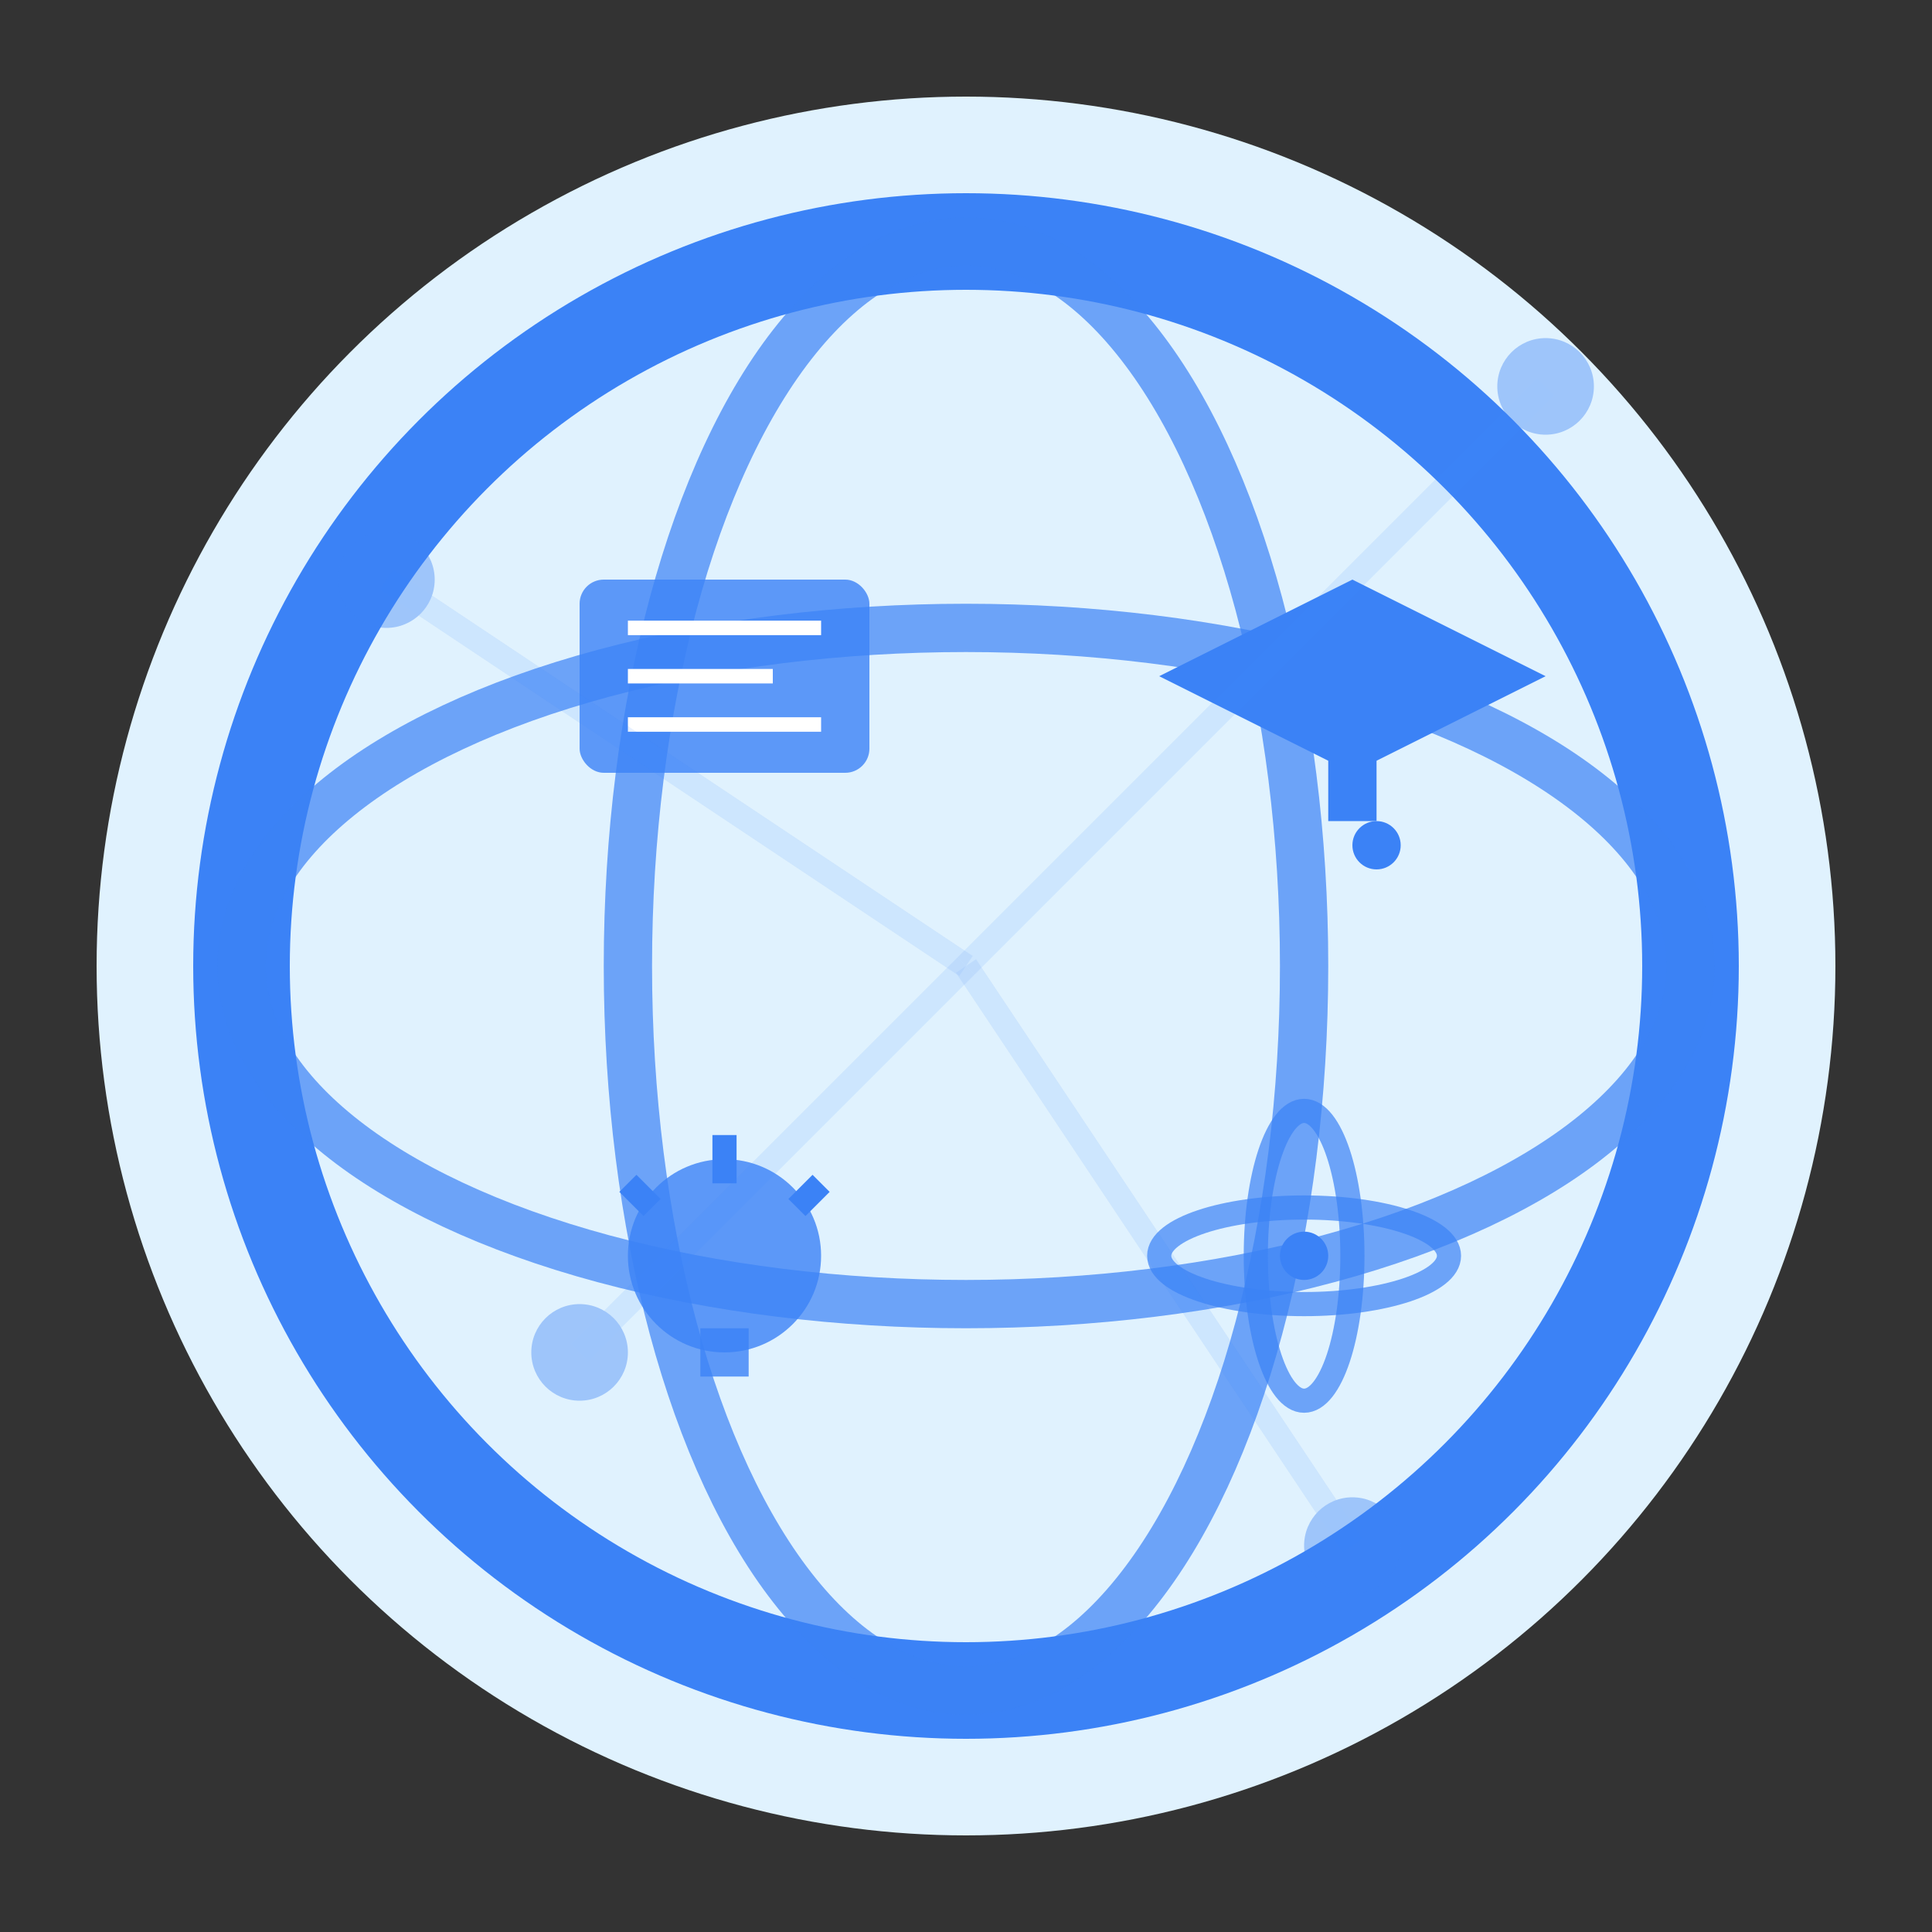 <svg xmlns="http://www.w3.org/2000/svg" viewBox="0 0 40 40" width="40" height="40">
  <rect x="0" y="0" width="40" height="40" fill="#333333" stroke="none"/>
  <!-- Background circle -->
  <circle cx="20" cy="20" r="18" fill="#E0F2FE"/>
  
  <!-- Main sphere/globe -->
  <circle cx="20" cy="20" r="15" fill="none" stroke="#3B82F6" stroke-width="2"/>
  
  <!-- Globe lines -->
  <ellipse cx="20" cy="20" rx="15" ry="7" fill="none" stroke="#3B82F6" stroke-width="1" opacity="0.7"/>
  <ellipse cx="20" cy="20" rx="7" ry="15" fill="none" stroke="#3B82F6" stroke-width="1" opacity="0.7"/>
  
  <!-- Knowledge symbols -->
  <g transform="translate(20, 20)">
    <!-- Book icon -->
    <g transform="translate(-8, -8)">
      <rect x="0" y="0" width="6" height="4" rx="0.5" fill="#3B82F6" opacity="0.8"/>
      <line x1="1" y1="1" x2="5" y2="1" stroke="white" stroke-width="0.3"/>
      <line x1="1" y1="2" x2="4" y2="2" stroke="white" stroke-width="0.3"/>
      <line x1="1" y1="3" x2="5" y2="3" stroke="white" stroke-width="0.3"/>
    </g>
    
    <!-- Graduation cap -->
    <g transform="translate(4, -8)">
      <polygon points="0,2 4,0 8,2 4,4" fill="#3B82F6"/>
      <rect x="3.5" y="2" width="1" height="3" fill="#3B82F6"/>
      <circle cx="4.5" cy="5.5" r="0.5" fill="#3B82F6"/>
    </g>
    
    <!-- Light bulb (idea) -->
    <g transform="translate(-8, 4)">
      <circle cx="3" cy="2" r="2" fill="#3B82F6" opacity="0.8"/>
      <rect x="2.5" y="3.5" width="1" height="1" fill="#3B82F6" opacity="0.8"/>
      <line x1="3" y1="0.5" x2="3" y2="-0.5" stroke="#3B82F6" stroke-width="0.5"/>
      <line x1="4.5" y1="1" x2="5" y2="0.5" stroke="#3B82F6" stroke-width="0.5"/>
      <line x1="1.5" y1="1" x2="1" y2="0.5" stroke="#3B82F6" stroke-width="0.5"/>
    </g>
    
    <!-- Atom/science symbol -->
    <g transform="translate(4, 4)">
      <circle cx="3" cy="2" r="0.5" fill="#3B82F6"/>
      <ellipse cx="3" cy="2" rx="3" ry="1" fill="none" stroke="#3B82F6" stroke-width="0.5" opacity="0.7"/>
      <ellipse cx="3" cy="2" rx="1" ry="3" fill="none" stroke="#3B82F6" stroke-width="0.5" opacity="0.7"/>
    </g>
  </g>
  
  <!-- Connecting dots/network -->
  <g opacity="0.4">
    <circle cx="8" cy="12" r="1" fill="#3B82F6"/>
    <circle cx="32" cy="8" r="1" fill="#3B82F6"/>
    <circle cx="28" cy="32" r="1" fill="#3B82F6"/>
    <circle cx="12" cy="28" r="1" fill="#3B82F6"/>
    
    <line x1="8" y1="12" x2="20" y2="20" stroke="#3B82F6" stroke-width="0.5" opacity="0.3"/>
    <line x1="32" y1="8" x2="20" y2="20" stroke="#3B82F6" stroke-width="0.5" opacity="0.3"/>
    <line x1="28" y1="32" x2="20" y2="20" stroke="#3B82F6" stroke-width="0.5" opacity="0.3"/>
    <line x1="12" y1="28" x2="20" y2="20" stroke="#3B82F6" stroke-width="0.5" opacity="0.3"/>
  </g>
</svg>